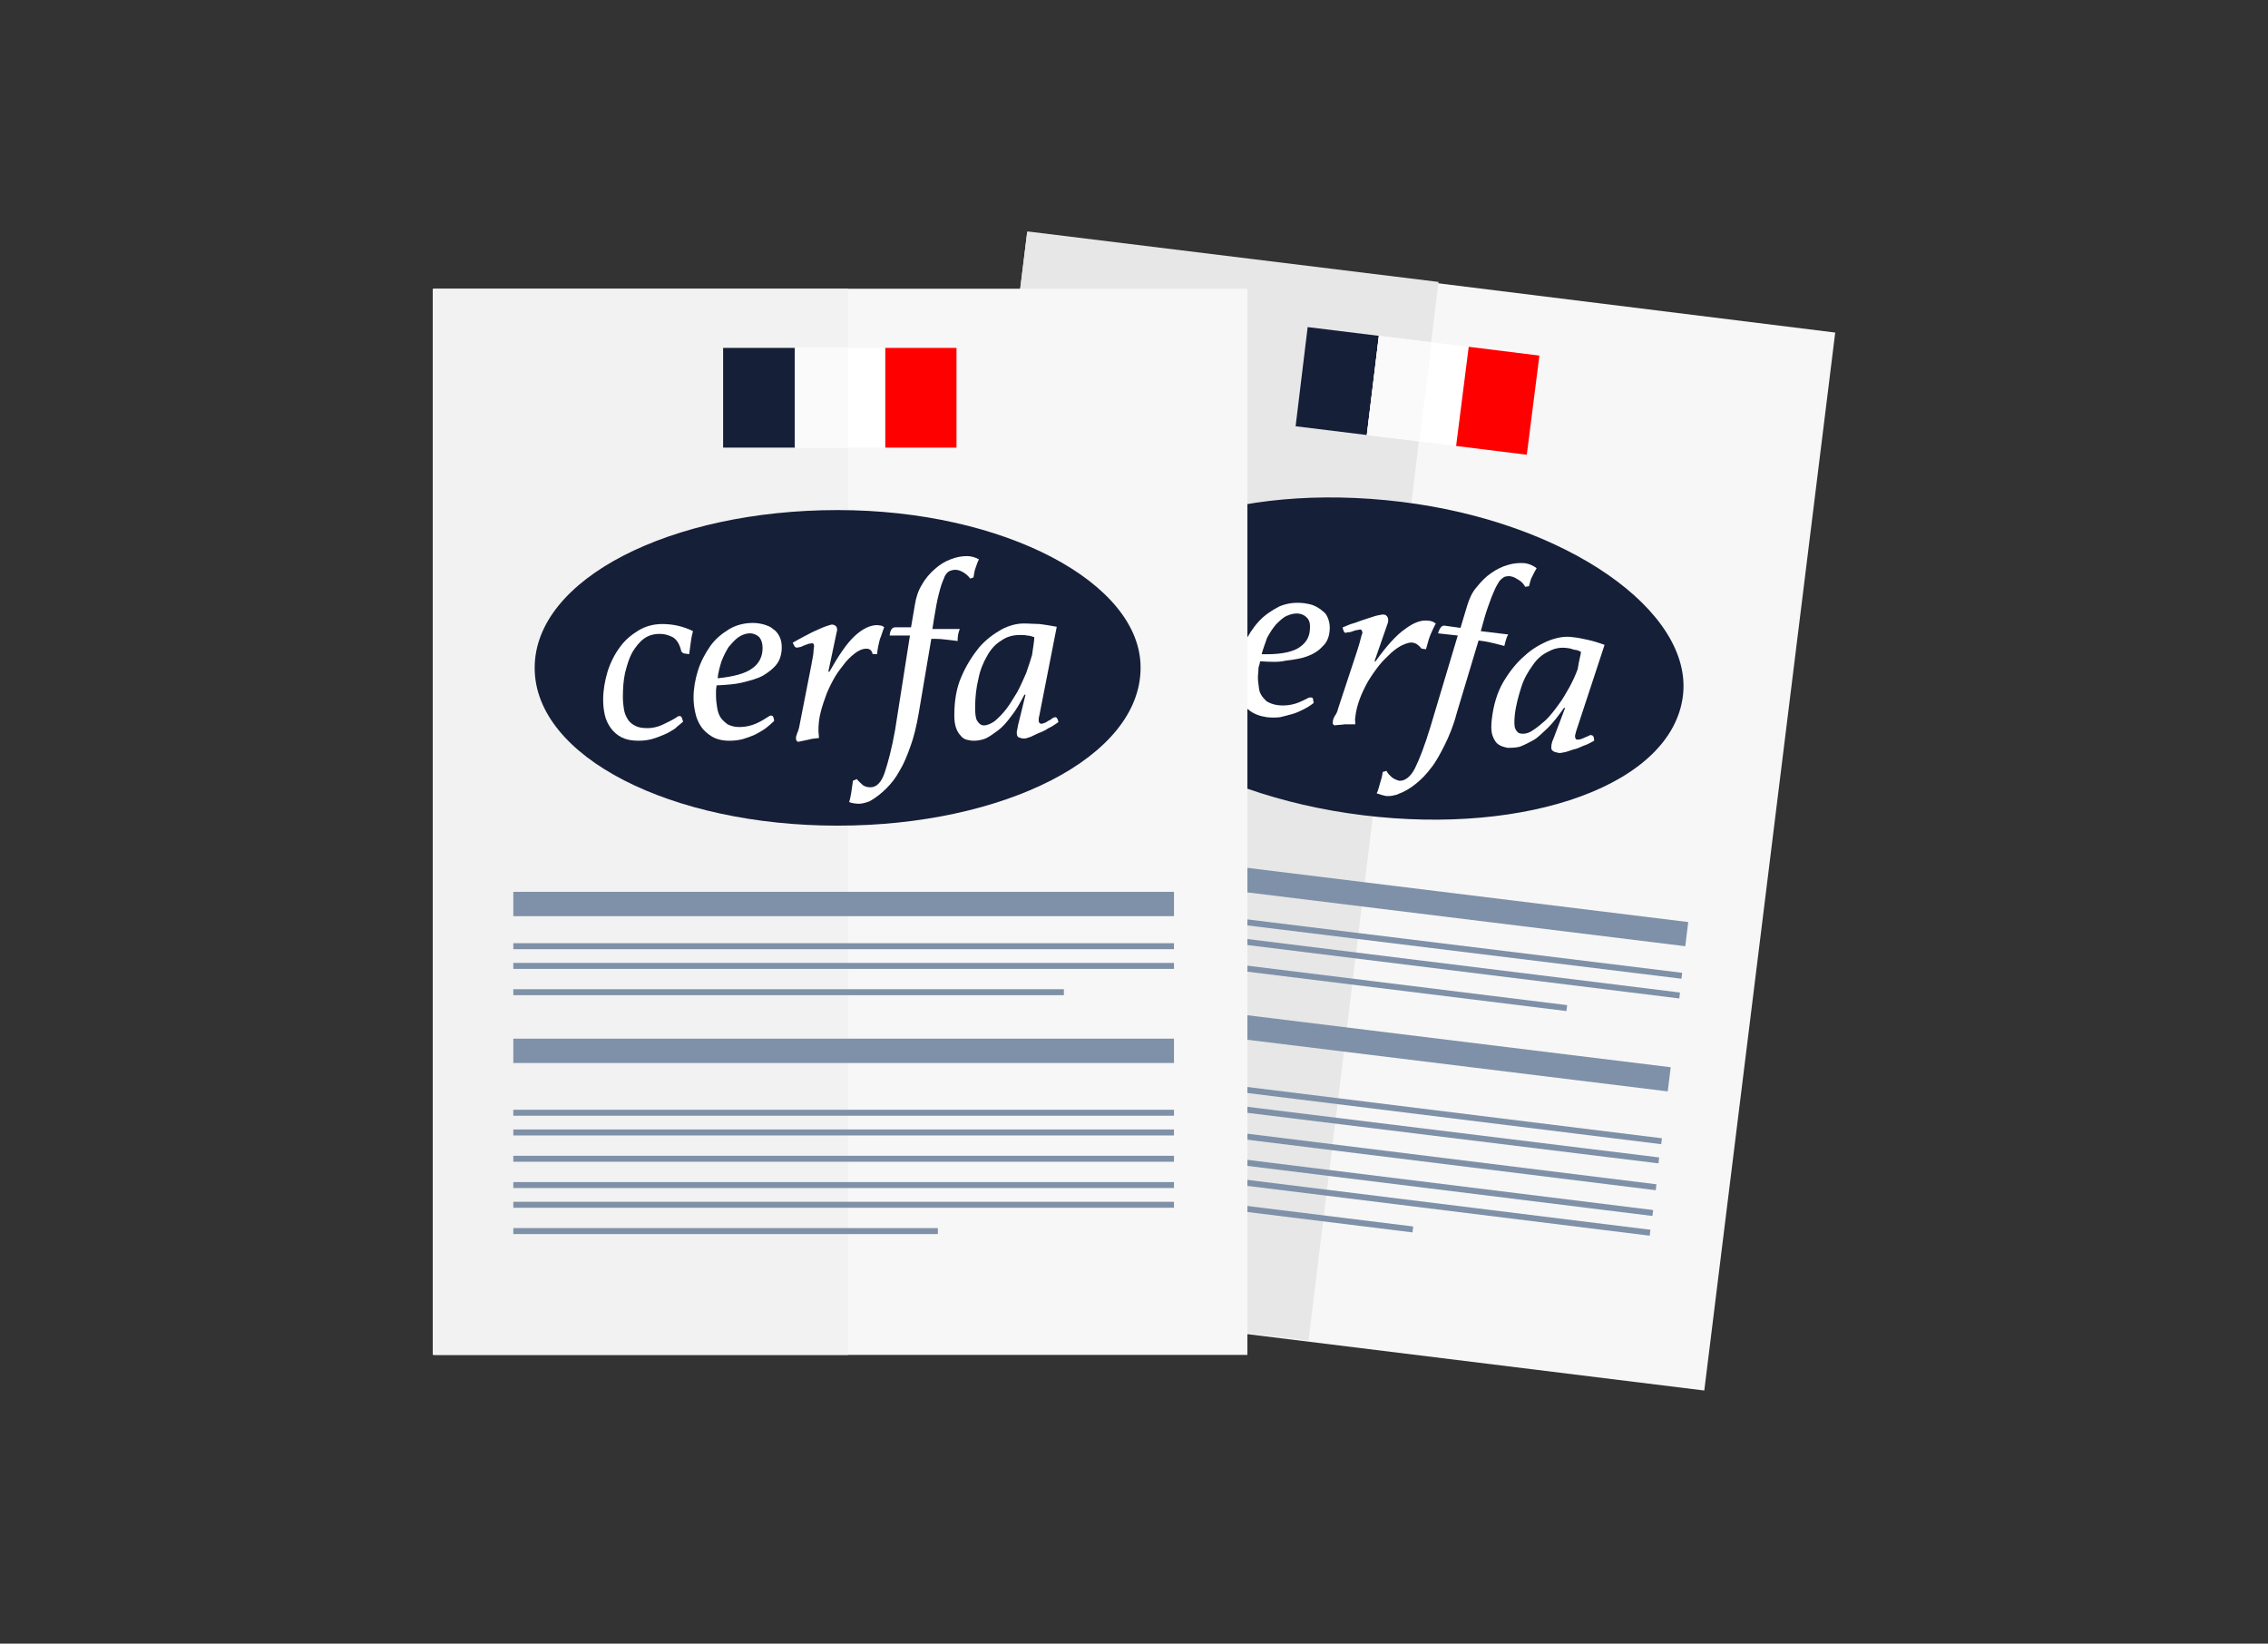 <?xml version="1.0" encoding="utf-8"?>
<!-- Generator: Adobe Illustrator 28.0.0, SVG Export Plug-In . SVG Version: 6.00 Build 0)  -->
<svg version="1.1" id="Calque_1" xmlns="http://www.w3.org/2000/svg" xmlns:xlink="http://www.w3.org/1999/xlink" x="0px" y="0px"
	 viewBox="0 0 414 300" style="enable-background:new 0 0 414 300;" xml:space="preserve">
<rect x="0" y="0" width="414" height="300" fill="#333333" stroke="none"/>
<style type="text/css">
	.st0{fill-rule:evenodd;clip-rule:evenodd;fill:#F7F7F7;}
	.st1{fill:#E7E7E7;enable-background:new    ;}
	.st2{fill:#161F38;}
	.st3{fill:#FFFFFF;}
	.st4{fill:#FAFAFA;}
	.st5{fill:#FF0000;}
	.st6{enable-background:new    ;}
	.st7{fill:none;stroke:#7F91A8;stroke-width:4.443;stroke-miterlimit:10;enable-background:new    ;}
	.st8{fill:none;stroke:#7F91A8;stroke-width:1.091;stroke-miterlimit:10;enable-background:new    ;}
	.st9{fill:#F2F2F2;enable-background:new    ;}
</style>
<g>
</g>
<g>
	<g>
		<g>
			<g>
				<g>
				</g>
				<g>
				</g>
			</g>
			<g>
			</g>
			<g>
			</g>
			<g>
			</g>
			<g>
			</g>
		</g>
		<g>
			<g>
				<g>
					<g>
					</g>
				</g>
				<g>
					<g>
					</g>
				</g>
				<g>
					<g>
					</g>
				</g>
				<g>
					<g>
					</g>
				</g>
			</g>
			<g>
				<g>
					<g>
					</g>
				</g>
				<g>
					<g>
					</g>
				</g>
				<g>
					<g>
					</g>
				</g>
				<g>
					<g>
					</g>
				</g>
			</g>
			<g>
				<g>
					<g>
					</g>
				</g>
				<g>
					<g>
					</g>
				</g>
				<g>
					<g>
					</g>
				</g>
				<g>
					<g>
					</g>
				</g>
			</g>
			<g>
				<g>
					<g>
					</g>
				</g>
				<g>
					<g>
					</g>
				</g>
				<g>
					<g>
					</g>
				</g>
				<g>
					<g>
					</g>
				</g>
			</g>
			<g>
				<g>
					<g>
					</g>
				</g>
				<g>
					<g>
					</g>
				</g>
				<g>
					<g>
					</g>
				</g>
				<g>
					<g>
					</g>
				</g>
			</g>
			<g>
				<g>
					<g>
					</g>
				</g>
				<g>
					<g>
					</g>
				</g>
				<g>
					<g>
					</g>
				</g>
				<g>
					<g>
					</g>
				</g>
			</g>
		</g>
	</g>
	<g>
		<g>
		</g>
	</g>
</g>
<g>
</g>
<g>
	<g>
		<g>
			<polygon class="st0" points="187.5,42.4 335,60.7 311.1,253.8 163.6,235.6 			"/>
			
				<rect x="115.9" y="105.9" transform="matrix(0.122 -0.993 0.993 0.122 44.478 337.642)" class="st1" width="194.6" height="75.6"/>
			<g>
				<polygon class="st2" points="238.7,59.7 251.7,61.3 249.5,79.4 236.5,77.8 				"/>
				<polygon class="st3" points="251.7,61.3 268.1,63.3 265.8,81.4 249.5,79.4 				"/>
				<polygon class="st4" points="251.7,61.3 261.3,62.5 259.1,80.5 249.5,79.4 				"/>
				<polygon class="st5" points="268.1,63.3 281,64.9 278.7,83 265.8,81.4 				"/>
			</g>
			<g>
				<path class="st2" d="M255.8,91.6c-30.2-3.7-56.4,5.6-58.4,21.8s21.3,31.7,51.4,35.4s56.4-5.6,58.4-21.8
					C309.1,111.6,286,95.3,255.8,91.6z"/>
			</g>
			<g class="st6">
				<path class="st3" d="M220.8,110c-1-0.1-2.1,0-3,0.6c-0.9,0.5-1.7,1.3-2.4,2.3c-0.7,1-1.2,2.1-1.7,3.5c-0.5,1.4-0.8,2.8-1,4.4
					c-0.1,0.8-0.1,1.5-0.1,2.2c0.1,0.7,0.2,1.3,0.5,1.8c0.2,0.5,0.7,1,1.2,1.4c0.5,0.3,1.2,0.6,2.1,0.7c0.9,0.1,1.8,0,2.7-0.2
					c0.9-0.2,1.8-0.6,2.6-1c0.1-0.1,0.2-0.1,0.3-0.2c0.1-0.1,0.2,0,0.3,0c0.3,0,0.4,0.2,0.4,0.4c0,0.3,0.1,0.4,0.1,0.6
					c-0.5,0.3-1.1,0.7-1.7,1.1c-0.6,0.3-1.4,0.7-2.1,0.9s-1.5,0.4-2.3,0.6c-0.8,0.1-1.6,0.1-2.5,0c-1.2-0.1-2.1-0.5-2.9-1
					s-1.3-1.2-1.7-1.9c-0.4-0.8-0.7-1.6-0.8-2.5c-0.1-0.9-0.1-1.8,0.1-2.8c0.2-1.7,0.7-3.3,1.4-4.9c0.7-1.5,1.6-3,2.7-4.1
					c1.1-1.2,2.4-2,3.7-2.7c1.4-0.6,2.9-0.8,4.5-0.6c1.9,0.2,3.7,0.9,5.4,2c-0.2,0.4-0.4,1.1-0.7,1.9c-0.2,0.8-0.4,1.5-0.6,2.2
					l-0.7-0.2c-0.4-0.1-0.7-0.4-0.8-0.8c-0.1-1.2-0.6-2-1.2-2.5C222.3,110.4,221.7,110.1,220.8,110z"/>
				<path class="st3" d="M230,120.7c0,0.3-0.1,0.6-0.2,0.9s-0.1,0.6-0.1,1c-0.1,0.7-0.1,1.5,0,2.1c0.1,0.7,0.1,1.4,0.4,1.9
					c0.2,0.5,0.7,1,1.1,1.4c0.5,0.3,1.2,0.6,2,0.7c0.8,0.1,1.6,0.1,2.6-0.1s1.8-0.6,2.8-1.1c0.3-0.2,0.5-0.2,0.7-0.2
					c0.3,0,0.4,0.2,0.4,0.4c0,0.3,0.1,0.4,0.1,0.6c-0.5,0.4-1.1,0.8-1.7,1.1s-1.4,0.7-2.1,0.9c-0.7,0.2-1.5,0.4-2.3,0.6
					c-0.8,0.1-1.6,0.1-2.5,0c-1.3-0.2-2.3-0.6-3.1-1.2c-0.8-0.6-1.4-1.3-1.7-2.1c-0.4-0.8-0.6-1.6-0.7-2.6c-0.1-0.9-0.1-1.8,0-2.7
					c0.2-1.6,0.7-3.2,1.4-4.8c0.7-1.5,1.6-2.9,2.7-4.1s2.4-2,3.7-2.7c1.4-0.6,2.9-0.8,4.6-0.6c0.6,0.1,1.3,0.2,1.9,0.5
					c0.6,0.3,1.1,0.6,1.5,1c0.5,0.3,0.8,0.9,1,1.5c0.2,0.6,0.3,1.3,0.2,2.1c-0.1,1.1-0.5,2.1-1.3,2.8c-0.7,0.8-1.7,1.4-2.8,1.8
					s-2.4,0.6-4,0.8C233.4,120.9,231.8,120.8,230,120.7z M230.3,119.4c3,0.1,5.2-0.3,6.5-1c1.4-0.8,2.2-1.9,2.3-3.4
					c0.1-0.9,0-1.6-0.4-2.1c-0.4-0.5-0.9-0.8-1.6-0.9c-0.8-0.1-1.5,0.1-2.2,0.4s-1.3,0.9-2,1.6c-0.6,0.7-1.1,1.5-1.6,2.4
					C231,117.3,230.6,118.3,230.3,119.4z"/>
				<path class="st3" d="M257.9,117.3c-0.5-0.1-1.1,0.1-1.8,0.4s-1.4,0.8-2.2,1.5c-0.7,0.7-1.5,1.4-2.2,2.3c-0.7,0.9-1.4,1.9-2,2.9
					c-0.6,1.1-1.1,2.1-1.5,3.2c-0.4,1.1-0.7,2.2-0.8,3.3c-0.1,0.4,0,0.9,0,1.3c-0.6,0-1.3,0-1.9,0c-0.6,0.1-1.3,0.1-1.9,0.2
					c-0.3-0.2-0.4-0.3-0.3-0.6c0-0.2,0-0.3,0.1-0.6c0.1-0.3,0.2-0.4,0.3-0.6c0.1-0.1,0.2-0.3,0.3-0.5c0.1-0.2,0.2-0.5,0.3-0.9
					l3.4-10.3c0.4-1.2,0.6-2,0.7-2.4c0.1-0.4,0.2-0.8,0.3-0.9c0-0.3-0.1-0.6-0.3-0.7c-0.1,0-0.3,0-0.6,0.1c-0.3,0-0.5,0.1-0.8,0.2
					c-0.3,0.1-0.5,0.2-0.8,0.2c-0.3,0-0.4,0.1-0.6,0.1c-0.1,0-0.3-0.1-0.3-0.3c-0.1-0.2-0.2-0.4-0.2-0.7c0.6-0.2,1.3-0.6,2.2-0.8
					c0.8-0.3,1.6-0.6,2.3-0.8c0.7-0.2,1.4-0.5,2-0.6c0.6-0.1,0.9-0.2,1.1-0.1c0.2,0,0.3,0.1,0.5,0.3c0.1,0.2,0.2,0.3,0.2,0.6
					c0,0.1,0,0.2,0,0.3c0,0.1-0.1,0.3-0.1,0.4l-2.4,6.9l0.2,0c2-2.8,3.8-4.8,5.4-5.9c1.6-1.2,3-1.7,4.3-1.5c0.3,0,0.5,0.1,0.8,0.2
					c0.3,0.1,0.3,0.3,0.5,0.3c-0.4,0.7-0.7,1.4-1,2.1c-0.3,0.7-0.5,1.6-0.8,2.6l-0.8-0.1C258.9,117.7,258.5,117.4,257.9,117.3z"/>
				<path class="st3" d="M266.1,116l-3.6-0.4c0.3-1,0.7-1.5,1.2-1.4l2.9,0.4l1.2-4c0.4-1.3,0.9-2.5,1.8-3.5c0.8-1,1.7-1.9,2.6-2.5
					c1-0.7,2-1.2,3.1-1.5c1-0.3,2.1-0.4,3.1-0.3c0.7,0.1,1.4,0.4,2.1,0.9c-0.3,0.5-0.5,0.9-0.8,1.5c-0.3,0.5-0.4,1.1-0.6,1.8
					l-0.7,0.1c-0.2-0.4-0.6-0.9-1.1-1.2c-0.5-0.3-0.9-0.6-1.5-0.7c-0.4-0.1-0.9,0-1.2,0.1c-0.3,0.2-0.8,0.5-1.1,1.1
					c-0.4,0.6-0.8,1.5-1.2,2.5c-0.4,1.1-1,2.6-1.5,4.5l-0.5,1.8l5,0.6c-0.4,0.7-0.5,1.4-0.7,2.1c-0.8-0.2-1.5-0.4-2.4-0.6
					c-0.8-0.2-1.6-0.3-2.3-0.4l-4,13.3c-0.6,2.3-1.4,4.2-2.2,5.8c-0.8,1.6-1.6,3.1-2.5,4.2c-0.9,1.2-1.8,2.1-2.8,2.9
					c-1,0.8-2,1.4-3.1,1.8c-0.3,0.2-0.7,0.2-1,0.3s-0.8,0.1-1.2,0.1c-0.6-0.1-1.2-0.3-1.8-0.5c0.3-0.5,0.4-1.2,0.6-1.8
					s0.4-1.3,0.5-2.1l0.7-0.2c0.2,0.5,0.7,0.9,1,1.2c0.4,0.3,0.9,0.5,1.3,0.6c1,0.1,2.1-0.7,2.9-2.3s1.8-4.2,2.8-7.5L266.1,116z"/>
				<path class="st3" d="M285.7,129.2l-0.2,0c-1,1.4-1.9,2.6-2.9,3.6c-1,0.9-1.8,1.8-2.7,2.3c-0.9,0.5-1.7,0.9-2.5,1.2
					c-0.8,0.2-1.6,0.2-2.2,0.2c-0.4-0.1-0.9-0.2-1.3-0.4c-0.4-0.2-0.8-0.5-1-0.9c-0.2-0.3-0.5-0.9-0.6-1.5c-0.1-0.6-0.1-1.4,0-2.3
					c0.3-2.7,1-5,2.1-6.9c1.2-2,2.4-3.5,3.9-4.8c1.4-1.3,3-2.2,4.5-2.8c1.6-0.6,3-0.8,4.3-0.6c1,0.1,1.9,0.3,2.8,0.5
					c0.9,0.2,1.9,0.5,3,0.9l-5.2,15.8c-0.1,0.3-0.1,0.5-0.2,0.8c0,0.3,0.1,0.7,0.4,0.7c0.2,0,0.4,0,0.7-0.1c0.3-0.1,0.5-0.2,0.7-0.3
					c0.3-0.1,0.5-0.2,0.7-0.3c0.2-0.1,0.4-0.2,0.5-0.1c0.3,0,0.5,0.3,0.5,1c-0.6,0.3-1.2,0.7-1.9,0.9c-0.7,0.3-1.3,0.6-1.9,0.7
					c-0.6,0.2-1.1,0.4-1.6,0.5c-0.5,0.1-0.9,0.2-1.2,0.1s-0.6-0.1-0.9-0.3c-0.3-0.2-0.4-0.5-0.3-1c0-0.1,0-0.3,0.1-0.5
					c0-0.2,0.1-0.4,0.2-0.6L285.7,129.2z M288.6,119c-0.3-0.2-0.8-0.4-1.2-0.4c-0.4-0.1-0.9-0.3-1.2-0.3c-1.3-0.2-2.4,0-3.5,0.6
					c-1.1,0.5-2.1,1.3-2.9,2.5c-0.8,1.1-1.6,2.4-2.1,4c-0.5,1.6-1,3.3-1.2,5.2c-0.1,1.1-0.1,2,0.1,2.4c0.2,0.5,0.6,0.9,1.1,0.9
					c0.6,0.1,1.4-0.1,2.1-0.6c0.8-0.5,1.6-1.2,2.4-1.9c0.8-0.8,1.6-1.8,2.3-2.8c0.8-1,1.4-2.2,2-3.2c0.6-1.1,1.1-2.2,1.5-3.3
					C288.2,120.7,288.5,119.7,288.6,119z"/>
			</g>
			<g>
				<line class="st7" x1="188.3" y1="155.8" x2="307.9" y2="170.5"/>
				<line class="st7" x1="185" y1="182.3" x2="304.7" y2="197"/>
			</g>
		</g>
		<g>
			<line class="st8" x1="183.6" y1="193.5" x2="303.3" y2="208.3"/>
			<line class="st8" x1="183.2" y1="197.1" x2="302.8" y2="211.8"/>
			<line class="st8" x1="182.6" y1="201.9" x2="302.3" y2="216.7"/>
			<line class="st8" x1="182" y1="206.6" x2="301.7" y2="221.4"/>
			<line class="st8" x1="181.6" y1="210.2" x2="301.2" y2="225"/>
			<line class="st8" x1="181" y1="214.9" x2="257.9" y2="224.4"/>
			<line class="st8" x1="187.3" y1="163.4" x2="307" y2="178.1"/>
			<line class="st8" x1="186.9" y1="166.9" x2="306.6" y2="181.7"/>
			<line class="st8" x1="186.3" y1="171.7" x2="286" y2="184"/>
		</g>
	</g>
	<g>
		<g>
			<polygon class="st0" points="79,52.7 227.7,52.7 227.7,247.3 79,247.3 			"/>
			<rect x="79.2" y="52.7" class="st9" width="75.6" height="194.6"/>
			<g>
				<polygon class="st2" points="132,63.5 145.1,63.5 145.1,81.7 132,81.7 				"/>
				<polygon class="st3" points="145.1,63.5 161.6,63.5 161.6,81.7 145.1,81.7 				"/>
				<polygon class="st4" points="145.1,63.5 154.8,63.5 154.8,81.7 145.1,81.7 				"/>
				<polygon class="st5" points="161.6,63.5 174.6,63.5 174.6,81.7 161.6,81.7 				"/>
			</g>
			<g>
				<path class="st2" d="M152.9,93.1c-30.4,0-55.3,12.5-55.3,28.8s25,28.8,55.3,28.8s55.3-12.5,55.3-28.8
					C208.3,106.4,183.3,93.1,152.9,93.1z"/>
			</g>
			<g class="st6">
				<path class="st3" d="M120.4,115.7c-1.1,0-2.1,0.3-2.9,0.9c-0.8,0.6-1.5,1.5-2.1,2.5c-0.6,1.1-0.9,2.2-1.3,3.7
					c-0.3,1.4-0.4,2.9-0.4,4.5c0,0.8,0.1,1.5,0.2,2.2c0.1,0.7,0.4,1.3,0.7,1.8c0.3,0.5,0.8,0.9,1.4,1.2c0.6,0.3,1.3,0.4,2.2,0.4
					c0.9,0,1.8-0.2,2.7-0.6c0.8-0.4,1.7-0.8,2.5-1.3c0.1-0.1,0.1-0.1,0.3-0.2c0.1-0.1,0.2-0.1,0.3-0.1c0.3,0,0.4,0.1,0.5,0.4
					c0.1,0.3,0.1,0.4,0.2,0.6c-0.4,0.4-1,0.8-1.5,1.3c-0.6,0.4-1.3,0.8-2,1.1s-1.5,0.6-2.2,0.8c-0.8,0.2-1.5,0.3-2.5,0.3
					c-1.2,0-2.2-0.2-3-0.6c-0.8-0.4-1.5-1-2-1.7c-0.5-0.7-0.9-1.5-1.1-2.4c-0.2-0.9-0.3-1.8-0.3-2.8c0-1.7,0.3-3.4,0.8-5.1
					c0.5-1.6,1.3-3.2,2.2-4.4c0.9-1.3,2.1-2.3,3.4-3.1s2.8-1.2,4.4-1.2c1.9,0,3.8,0.4,5.6,1.3c-0.1,0.4-0.3,1.1-0.4,2
					c-0.1,0.8-0.2,1.5-0.3,2.2l-0.7-0.1c-0.4,0-0.8-0.3-0.8-0.7c-0.3-1.1-0.8-1.9-1.5-2.3C122,115.9,121.3,115.7,120.4,115.7z"/>
				<path class="st3" d="M130.8,125.1c0,0.3-0.1,0.6-0.1,0.9s0,0.6,0,1c0,0.7,0.1,1.5,0.2,2.1c0.1,0.7,0.3,1.3,0.6,1.8
					c0.3,0.5,0.8,0.9,1.3,1.3c0.6,0.3,1.3,0.5,2.1,0.5s1.6-0.1,2.5-0.4c0.9-0.3,1.8-0.8,2.7-1.4c0.3-0.2,0.5-0.3,0.6-0.3
					c0.3,0,0.4,0.1,0.5,0.4c0.1,0.3,0.1,0.4,0.1,0.6c-0.4,0.4-1,0.9-1.5,1.3s-1.3,0.8-2,1.2c-0.7,0.3-1.5,0.6-2.2,0.8
					c-0.8,0.2-1.5,0.3-2.5,0.3c-1.3,0-2.4-0.3-3.2-0.8c-0.8-0.5-1.5-1.1-2-1.9c-0.5-0.8-0.8-1.5-1-2.5c-0.2-0.9-0.3-1.8-0.3-2.7
					c0-1.6,0.3-3.3,0.8-4.9c0.5-1.6,1.3-3.1,2.2-4.4c0.9-1.3,2.1-2.3,3.4-3.1c1.3-0.8,2.8-1.2,4.5-1.2c0.6,0,1.3,0.1,2,0.3
					c0.6,0.2,1.2,0.4,1.6,0.8c0.5,0.3,0.9,0.8,1.2,1.4c0.3,0.6,0.4,1.3,0.4,2c0,1.1-0.3,2.2-0.9,3c-0.6,0.8-1.5,1.5-2.5,2.1
					c-1.1,0.6-2.3,0.9-3.9,1.3C134.2,124.9,132.6,125,130.8,125.1z M131,123.8c3-0.3,5.1-0.9,6.3-1.8c1.3-0.9,1.9-2.2,1.9-3.7
					c0-0.9-0.2-1.5-0.6-2c-0.4-0.4-1-0.7-1.7-0.7c-0.8,0-1.5,0.3-2.1,0.7c-0.6,0.4-1.2,1.1-1.8,1.8c-0.5,0.8-0.9,1.6-1.3,2.6
					C131.4,121.7,131.1,122.7,131,123.8z"/>
				<path class="st3" d="M158.1,118.4c-0.5,0-1.1,0.2-1.7,0.6s-1.3,1-2,1.8c-0.6,0.8-1.3,1.6-1.9,2.6c-0.6,1-1.1,2-1.6,3.2
					c-0.4,1.1-0.8,2.2-1.1,3.4s-0.4,2.2-0.4,3.4c0,0.4,0.1,0.9,0.1,1.3c-0.6,0.1-1.3,0.1-1.9,0.3c-0.6,0.1-1.3,0.3-1.9,0.4
					c-0.3-0.1-0.4-0.3-0.4-0.6c0-0.2,0-0.4,0.1-0.6c0.1-0.3,0.1-0.4,0.2-0.6c0.1-0.1,0.1-0.3,0.2-0.6c0.1-0.2,0.1-0.5,0.2-0.9
					l2.1-10.7c0.2-1.2,0.4-2,0.4-2.5s0.1-0.8,0.1-0.9c0-0.4-0.1-0.6-0.4-0.6c-0.1,0-0.3,0.1-0.6,0.1c-0.3,0.1-0.5,0.2-0.8,0.3
					c-0.3,0.1-0.5,0.3-0.8,0.3c-0.3,0.1-0.4,0.1-0.6,0.1c-0.1,0-0.3-0.1-0.4-0.3c-0.1-0.2-0.2-0.4-0.3-0.6c0.6-0.3,1.2-0.7,2-1.1
					c0.8-0.4,1.5-0.8,2.2-1.1c0.7-0.3,1.3-0.6,1.9-0.8c0.6-0.2,0.9-0.3,1.1-0.3c0.2,0,0.4,0.1,0.6,0.2c0.1,0.1,0.3,0.3,0.3,0.6
					c0,0.1,0,0.2,0,0.3c0,0.1-0.1,0.3-0.1,0.4l-1.5,7.1h0.2c1.7-3,3.2-5.2,4.6-6.5c1.4-1.3,2.8-2,4.1-2c0.3,0,0.6,0.1,0.8,0.1
					c0.3,0.1,0.4,0.2,0.5,0.3c-0.3,0.7-0.5,1.5-0.8,2.2c-0.2,0.8-0.4,1.6-0.5,2.7h-0.8C159.1,118.6,158.7,118.4,158.1,118.4z"/>
				<path class="st3" d="M166.1,116h-3.7c0.1-1.1,0.5-1.5,1-1.5h2.9l0.7-4.1c0.2-1.3,0.6-2.6,1.3-3.7c0.6-1.1,1.5-2.1,2.3-2.8
					c0.9-0.8,1.8-1.4,2.9-1.8c1-0.4,2-0.6,3-0.6c0.7,0,1.5,0.2,2.2,0.6c-0.3,0.5-0.4,1-0.6,1.5c-0.2,0.5-0.3,1.1-0.4,1.8l-0.6,0.2
					c-0.3-0.4-0.7-0.8-1.2-1.1s-1-0.5-1.5-0.5c-0.4,0-0.8,0.1-1.2,0.3c-0.3,0.2-0.7,0.6-0.9,1.3c-0.3,0.6-0.6,1.5-0.9,2.7
					c-0.3,1.1-0.6,2.7-0.9,4.6l-0.3,1.9h5c-0.3,0.7-0.4,1.4-0.4,2.2c-0.8-0.1-1.5-0.2-2.5-0.3c-0.8-0.1-1.6-0.1-2.3-0.1l-2.3,13.6
					c-0.4,2.3-0.9,4.4-1.5,6c-0.6,1.7-1.2,3.2-2,4.5c-0.7,1.3-1.5,2.3-2.4,3.2c-0.9,0.9-1.8,1.6-2.8,2.2c-0.3,0.2-0.7,0.3-1,0.4
					c-0.3,0.1-0.8,0.2-1.2,0.2c-0.6,0-1.3-0.1-1.8-0.3c0.2-0.6,0.3-1.2,0.4-1.8c0.1-0.6,0.2-1.3,0.3-2.1l0.7-0.3
					c0.3,0.4,0.8,0.8,1.1,1.1c0.4,0.3,0.9,0.4,1.4,0.4c1.1,0,2-0.9,2.6-2.7s1.3-4.4,1.9-7.8L166.1,116z"/>
				<path class="st3" d="M187.2,126.8H187c-0.8,1.5-1.5,2.8-2.4,3.9c-0.8,1.1-1.6,2-2.4,2.6c-0.8,0.6-1.5,1.1-2.3,1.5
					c-0.8,0.3-1.5,0.4-2.2,0.4c-0.4,0-0.9-0.1-1.3-0.2c-0.4-0.1-0.8-0.4-1.1-0.8c-0.3-0.3-0.6-0.8-0.8-1.4c-0.2-0.6-0.3-1.3-0.3-2.2
					c0-2.7,0.4-5.1,1.3-7.1c0.9-2.1,2-3.8,3.2-5.3c1.3-1.5,2.7-2.5,4.1-3.3c1.5-0.8,2.9-1.1,4.1-1.1c1,0,2,0.1,2.9,0.1
					c0.9,0.1,2,0.3,3.1,0.5l-3.2,16.3c-0.1,0.3-0.1,0.6-0.1,0.8c0,0.4,0.2,0.6,0.5,0.6c0.2,0,0.4-0.1,0.7-0.2
					c0.3-0.1,0.4-0.3,0.7-0.4c0.3-0.1,0.4-0.3,0.6-0.4c0.2-0.1,0.4-0.2,0.5-0.2c0.3,0,0.5,0.3,0.6,0.9c-0.6,0.4-1.1,0.8-1.8,1.1
					c-0.6,0.4-1.2,0.7-1.8,0.9c-0.6,0.3-1.1,0.5-1.5,0.7c-0.5,0.2-0.9,0.3-1.2,0.3c-0.3,0-0.6-0.1-0.9-0.2c-0.3-0.1-0.4-0.4-0.4-0.9
					c0-0.1,0-0.3,0.1-0.6c0-0.2,0.1-0.4,0.1-0.6L187.2,126.8z M188.8,116.3c-0.4-0.1-0.8-0.3-1.3-0.3c-0.4-0.1-0.9-0.1-1.3-0.1
					c-1.3,0-2.4,0.3-3.4,1c-1,0.6-1.9,1.5-2.6,2.8c-0.7,1.2-1.3,2.6-1.6,4.2c-0.4,1.6-0.6,3.4-0.6,5.3c0,1.1,0.1,2,0.4,2.4
					c0.3,0.5,0.7,0.8,1.2,0.8c0.6,0,1.3-0.3,2-0.8c0.7-0.6,1.4-1.3,2.1-2.2c0.7-0.9,1.3-2,2-3.1c0.6-1.1,1.1-2.3,1.6-3.4
					c0.4-1.2,0.8-2.3,1.1-3.4C188.6,118,188.8,117,188.8,116.3z"/>
			</g>
			<g>
				<line class="st7" x1="93.7" y1="165" x2="214.3" y2="165"/>
				<line class="st7" x1="93.7" y1="191.8" x2="214.3" y2="191.8"/>
			</g>
		</g>
		<g>
			<line class="st8" x1="93.7" y1="203.1" x2="214.3" y2="203.1"/>
			<line class="st8" x1="93.7" y1="206.7" x2="214.3" y2="206.7"/>
			<line class="st8" x1="93.7" y1="211.5" x2="214.3" y2="211.5"/>
			<line class="st8" x1="93.7" y1="216.3" x2="214.3" y2="216.3"/>
			<line class="st8" x1="93.7" y1="219.9" x2="214.3" y2="219.9"/>
			<line class="st8" x1="93.7" y1="224.7" x2="171.2" y2="224.7"/>
			<line class="st8" x1="93.7" y1="172.7" x2="214.3" y2="172.7"/>
			<line class="st8" x1="93.7" y1="176.3" x2="214.3" y2="176.3"/>
			<line class="st8" x1="93.7" y1="181.1" x2="194.2" y2="181.1"/>
		</g>
	</g>
</g>
</svg>
